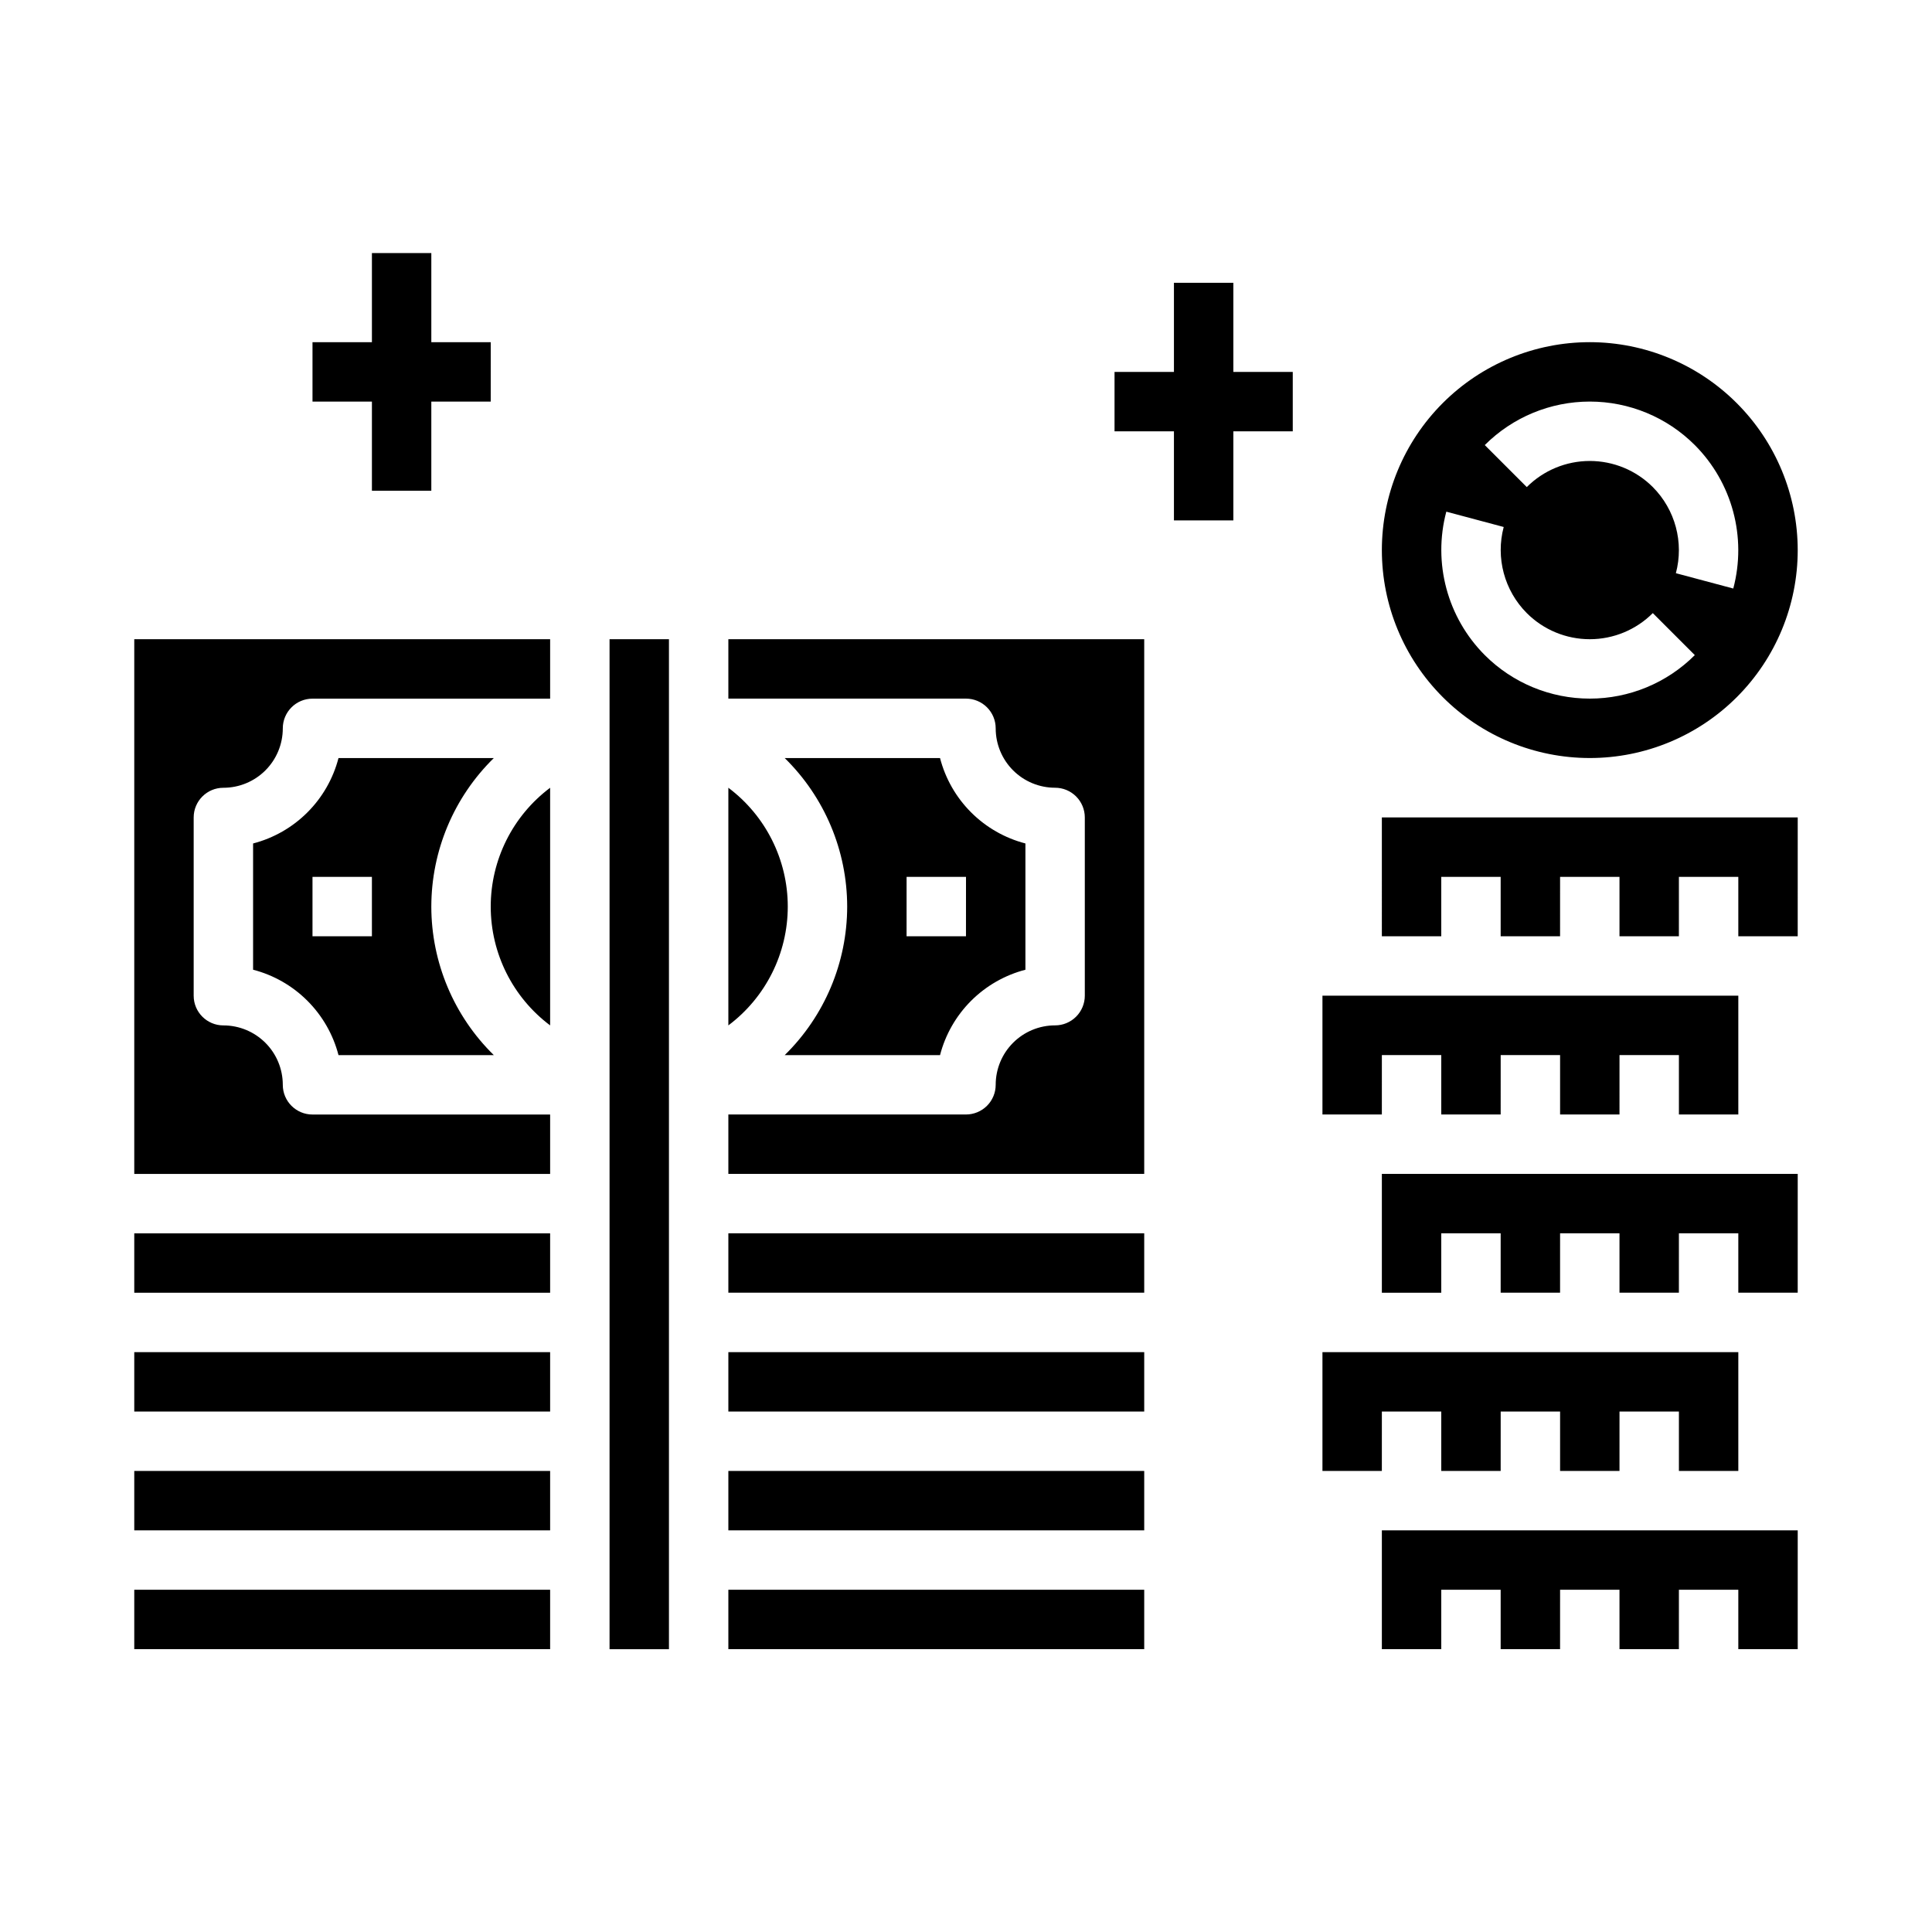 <?xml version="1.0" encoding="UTF-8"?>
<!-- Uploaded to: ICON Repo, www.iconrepo.com, Generator: ICON Repo Mixer Tools -->
<svg fill="#000000" width="800px" height="800px" version="1.1" viewBox="144 144 512 512" xmlns="http://www.w3.org/2000/svg">
 <path d="m289.79 486.59h-110.21v-15.742h110.21zm0-70.848v-62.977c-9.91 7.434-15.742 19.102-15.742 31.488 0 12.391 5.832 24.055 15.742 31.488zm-31.488-31.488c0.016 14.812 5.981 28.996 16.559 39.359h-41.156c-1.414-5.445-4.258-10.414-8.238-14.395-3.977-3.981-8.949-6.824-14.395-8.234v-33.457c5.445-1.414 10.418-4.258 14.395-8.238 3.981-3.977 6.824-8.949 8.238-14.395h41.164-0.004c-10.578 10.367-16.547 24.547-16.562 39.359zm-15.742-7.871h-15.746v15.742h15.746zm78.719 204.67v-267.65h-15.742v267.65zm-31.488-267.65h-110.21v141.7h110.21v-15.742h-62.977c-4.348 0-7.871-3.523-7.871-7.871 0-4.176-1.656-8.184-4.609-11.133-2.953-2.953-6.957-4.613-11.133-4.613-4.348 0-7.875-3.523-7.875-7.871v-47.234c0-4.348 3.527-7.871 7.875-7.871 4.176 0 8.18-1.656 11.133-4.609s4.609-6.957 4.609-11.133c0-4.348 3.523-7.875 7.871-7.875h62.977zm47.23 39.359v62.977h0.004c9.91-7.434 15.742-19.098 15.742-31.488 0-12.387-5.832-24.055-15.742-31.488zm31.488 31.488h0.004c-0.016-14.809-5.981-28.992-16.559-39.359h41.164c1.41 5.445 4.254 10.418 8.234 14.395 3.981 3.981 8.949 6.824 14.395 8.238v33.465c-5.445 1.414-10.414 4.258-14.395 8.234-3.981 3.981-6.824 8.949-8.234 14.398h-41.164c10.578-10.371 16.547-24.559 16.559-39.371zm15.742 7.871h15.742l0.008-15.742h-15.746zm-94.461 110.21h-110.21v15.742h110.21zm0 31.488h-110.21v15.742h110.21zm-110.21 47.23h110.21v-15.742h-110.21zm267.65-267.65h-110.21v15.742h62.977c2.086 0 4.09 0.832 5.566 2.309 1.477 1.477 2.305 3.477 2.305 5.566 0 4.176 1.656 8.18 4.609 11.133s6.957 4.609 11.133 4.609c2.09 0 4.09 0.832 5.566 2.305 1.477 1.477 2.309 3.481 2.309 5.566v47.234c0 2.086-0.832 4.09-2.309 5.566-1.477 1.477-3.477 2.305-5.566 2.305-4.176 0-8.18 1.66-11.133 4.613-2.953 2.949-4.609 6.957-4.609 11.133 0 2.086-0.828 4.09-2.305 5.566-1.477 1.473-3.481 2.305-5.566 2.305h-62.977v15.742h110.21zm0 188.93h-110.21v15.742h110.21zm-110.21 78.719h110.21v-15.742h-110.21zm110.21-110.21h-110.21v15.742h110.21zm0 62.977h-110.21v15.742h110.21zm62.977-78.719v31.488h15.742v-15.746h15.742v15.742h15.742l0.004-15.742h15.742v15.742h15.742l0.004-15.742h15.742v15.742h15.742l0.004-31.488h-110.21zm0-62.977h15.742v-15.746h15.742v15.742h15.742l0.004-15.742h15.742v15.742h15.742l0.004-15.742h15.742v15.742h15.742l0.004-31.488h-110.21zm94.465 47.23v-31.488h-110.21v31.488h15.742l0.004-15.746h15.742v15.742h15.742l0.004-15.742h15.742v15.742h15.742l0.004-15.742h15.742v15.742zm15.742-149.57c0 14.617-5.805 28.633-16.137 38.965-10.336 10.336-24.352 16.141-38.965 16.141-14.617 0-28.633-5.805-38.965-16.141-10.336-10.332-16.141-24.348-16.141-38.965 0-14.613 5.805-28.629 16.141-38.965 10.332-10.332 24.348-16.137 38.965-16.137 14.609 0.016 28.613 5.824 38.945 16.156 10.332 10.332 16.141 24.336 16.156 38.945zm-27.273 27.832-11.133-11.133c-4.426 4.43-10.434 6.918-16.699 6.918-6.262 0-12.27-2.488-16.695-6.918-5.953-5.977-8.281-14.668-6.117-22.82l-15.211-4.062c-3.606 13.586 0.273 28.059 10.195 38.016 7.379 7.383 17.391 11.527 27.832 11.527 10.438 0 20.449-4.144 27.828-11.527zm0-55.66c-7.379-7.383-17.391-11.531-27.828-11.531-10.441 0-20.453 4.148-27.832 11.531l11.133 11.133v-0.004c4.43-4.43 10.434-6.918 16.699-6.918 6.262 0 12.27 2.488 16.699 6.918 5.953 5.981 8.281 14.668 6.113 22.824l15.211 4.062v-0.004c3.606-13.582-0.273-28.059-10.195-38.012zm-82.934 287.61v31.488h15.742v-15.742h15.742v15.742h15.742l0.004-15.742h15.742v15.742h15.742l0.004-15.742h15.742v15.742h15.742l0.004-31.488zm94.465-15.742v-31.488h-110.21v31.488h15.742l0.004-15.746h15.742v15.742h15.742l0.004-15.742h15.742v15.742h15.742l0.004-15.742h15.742v15.742zm-362.11-322.75v23.617h-15.746v15.742h15.746v23.617h15.742v-23.617h15.742l0.004-15.742h-15.746v-23.617zm228.29 70.848v-23.617h15.742v-15.742h-15.742v-23.617h-15.746v23.617h-15.742v15.742h15.742v23.617z"/>
</svg>